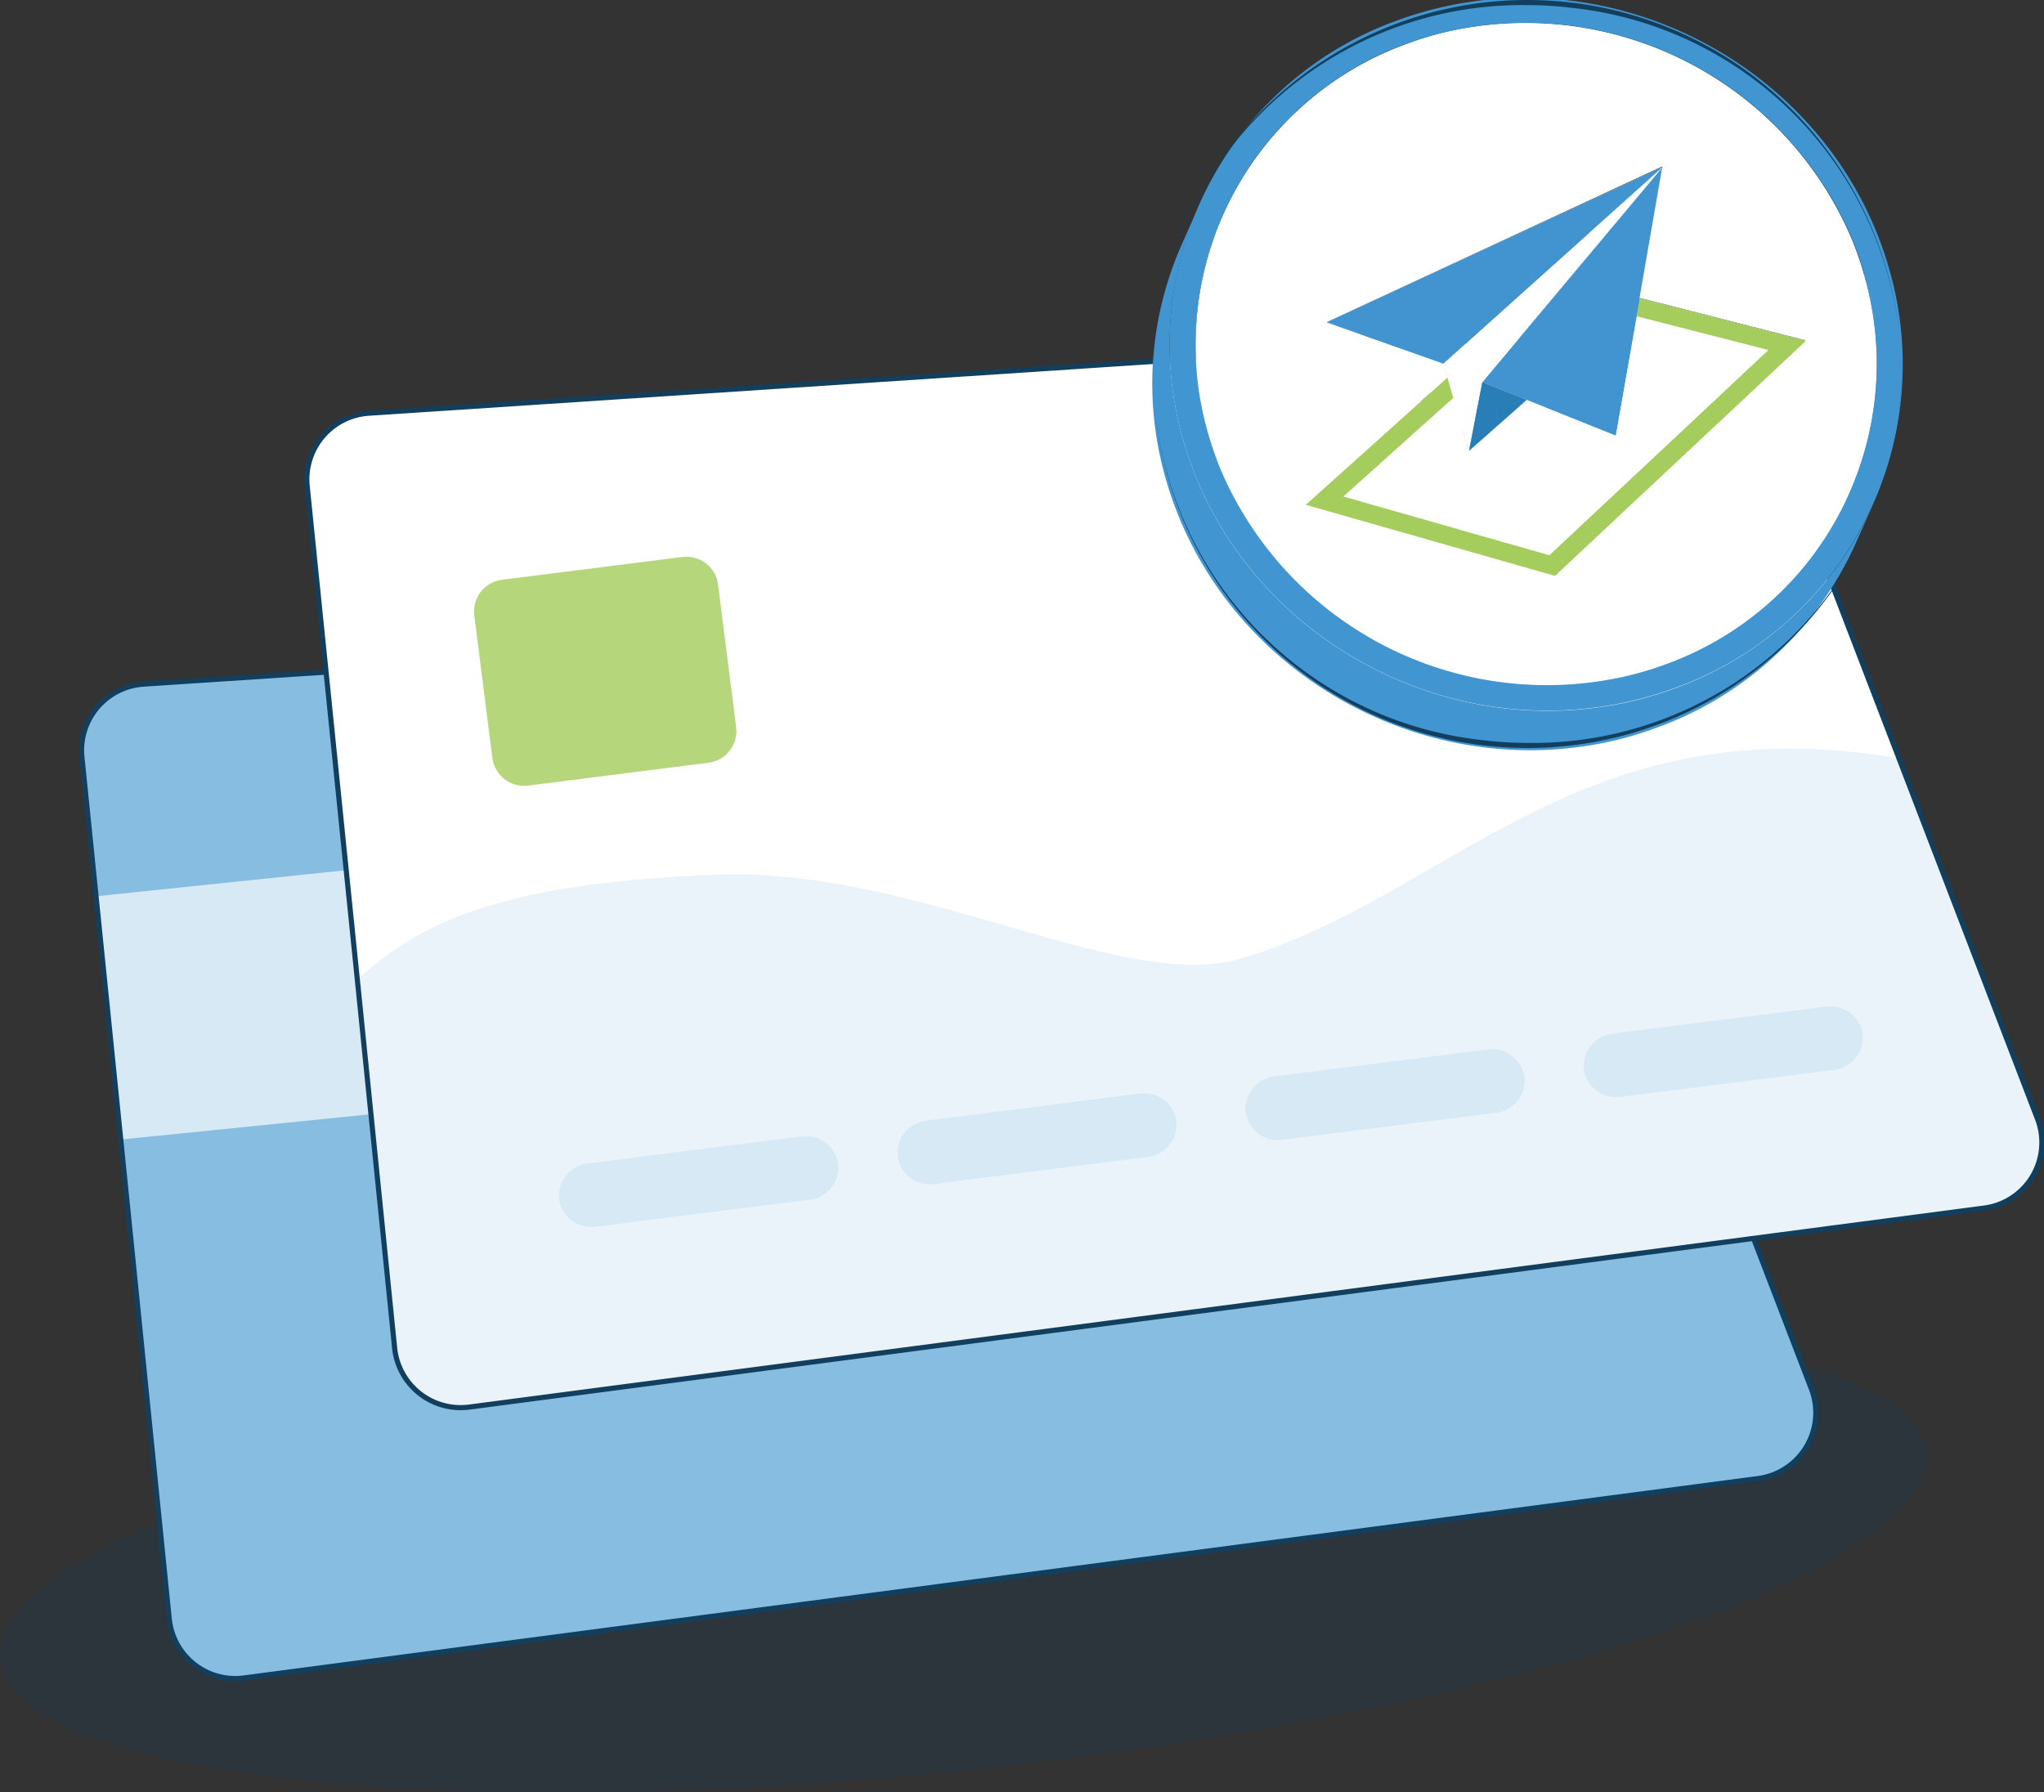 <svg id="Layer_1" data-name="Layer 1" xmlns="http://www.w3.org/2000/svg" viewBox="0 0 199.62 175.05"><rect x="0" y="0" width="199.62" height="175.05" fill="#333333" stroke="none"/><defs><style>.cls-1{fill:#133f5d;opacity:0.2;}.cls-2{fill:#87bde1;}.cls-3,.cls-6,.cls-7{fill:#d6e9f4;}.cls-3,.cls-6{fill-rule:evenodd;}.cls-4{fill:none;stroke:#113f5d;stroke-miterlimit:10;stroke-width:0.5px;}.cls-5{fill:#fff;}.cls-6{opacity:0.5;}.cls-8{fill:#b5d67b;}.cls-9{isolation:isolate;}.cls-10{fill:#a4cd5d;}.cls-11{fill:#4194d0;}.cls-12{fill:#4195d1;}.cls-13{fill:#297eb7;}.cls-14{fill:#113f5d;}</style></defs><title>Cara Kerja_300919</title><ellipse class="cls-1" cx="94.06" cy="151.99" rx="94.58" ry="20.82" transform="translate(-15.77 10.97) rotate(-6.16)"/><path class="cls-2" d="M171.72,144.42,23.83,163.89a6.49,6.49,0,0,1-7.3-5.77l-3.64-36-1.1-10.86L9.39,87.54,8,73.94a6.47,6.47,0,0,1,6-7.12l128.31-8.47a6.48,6.48,0,0,1,6.48,4.14l3.87,10.09,9,23.54,1.69,4.41,13.51,35.13A6.49,6.49,0,0,1,171.72,144.42Z"/><polygon class="cls-3" points="152.68 72.58 9.39 87.54 11.79 111.3 161.72 96.12 152.68 72.58"/><path class="cls-4" d="M171.72,144.41,23.82,163.89a6.48,6.48,0,0,1-7.29-5.77l-3.64-36L8,73.94a6.48,6.48,0,0,1,6-7.12l128.3-8.47a6.46,6.46,0,0,1,6.47,4.14l14.62,38,13.5,35.13A6.49,6.49,0,0,1,171.72,144.41Z"/><path class="cls-5" d="M193.73,118,45.84,137.43a6.48,6.48,0,0,1-7.3-5.77L34.9,95.71,30,47.48a6.48,6.48,0,0,1,6-7.12l128.3-8.47A6.5,6.5,0,0,1,170.82,36l14.61,38,13.5,35.14A6.46,6.46,0,0,1,193.73,118Z"/><path class="cls-6" d="M193.73,118,45.84,137.43a6.48,6.48,0,0,1-7.3-5.77L34.9,95.71c5.87-5.48,13.79-9.46,35-10.28,19.66-.76,39.74,11.64,51.34,8.18,20.56-6.16,32.9-24.88,64.23-19.54l13.5,35.14A6.46,6.46,0,0,1,193.73,118Z"/><path class="cls-4" d="M193.73,118,45.84,137.43a6.48,6.48,0,0,1-7.3-5.77L34.9,95.71,30,47.48a6.48,6.48,0,0,1,6-7.12l128.3-8.47A6.5,6.5,0,0,1,170.82,36l14.61,38,13.5,35.14A6.46,6.46,0,0,1,193.73,118Z"/><circle class="cls-7" cx="152.69" cy="58.34" r="11.02" transform="translate(-6.12 19.65) rotate(-7.22)"/><path class="cls-2" d="M140.51,59.88a12.4,12.4,0,0,1,3.85-10.61,11.77,11.77,0,0,0-4.55-.4,11,11,0,0,0,2.77,21.86,10.15,10.15,0,0,0,4.31-1.53A12.57,12.57,0,0,1,140.51,59.88Z"/><path class="cls-8" d="M69.19,74.5,51.57,76.73A3.13,3.13,0,0,1,48.08,74L46.32,60.12A3.13,3.13,0,0,1,49,56.63L66.65,54.4a3.13,3.13,0,0,1,3.48,2.7L71.89,71A3.12,3.12,0,0,1,69.19,74.5Z"/><path class="cls-7" d="M79,117.18l-20.78,2.63a3.19,3.19,0,0,1-3.61-2.68h0a3.19,3.19,0,0,1,2.83-3.5L78.25,111a3.2,3.2,0,0,1,3.61,2.69h0A3.19,3.19,0,0,1,79,117.18Z"/><path class="cls-7" d="M112.06,113l-20.78,2.64a3.21,3.21,0,0,1-3.62-2.69h0a3.2,3.2,0,0,1,2.84-3.5l20.78-2.63a3.18,3.18,0,0,1,3.61,2.68h0A3.19,3.19,0,0,1,112.06,113Z"/><path class="cls-7" d="M146.05,108.69l-20.78,2.63a3.19,3.19,0,0,1-3.61-2.68h0a3.2,3.2,0,0,1,2.83-3.51l20.78-2.63a3.2,3.2,0,0,1,3.61,2.69h0A3.19,3.19,0,0,1,146.05,108.69Z"/><path class="cls-7" d="M179.08,104.5l-20.78,2.63a3.2,3.2,0,0,1-3.62-2.68h0a3.2,3.2,0,0,1,2.83-3.5l20.79-2.63a3.19,3.19,0,0,1,3.61,2.68h0A3.19,3.19,0,0,1,179.08,104.5Z"/><g class="cls-9"><polygon class="cls-5" points="160.16 29.13 158.44 33 160.68 20.16 162.39 16.29 160.16 29.13"/><polygon class="cls-5" points="176.38 33.28 174.66 37.15 158.44 33 160.16 29.13 176.38 33.28"/><polygon class="cls-10" points="159.85 30.9 158.13 34.77 158.44 33 160.16 29.13 159.85 30.9"/><polygon class="cls-10" points="172.69 34.19 170.97 38.06 158.13 34.77 159.85 30.9 172.69 34.19"/><polygon class="cls-5" points="162.39 16.29 160.68 20.16 127.84 35.35 129.56 31.48 162.39 16.29"/><polygon class="cls-11" points="162.39 16.29 160.68 20.16 139.23 39.39 140.95 35.52 162.39 16.29"/><polygon class="cls-5" points="162.39 16.29 160.68 20.16 146.45 37.14 148.16 33.27 162.39 16.29"/><path class="cls-12" d="M180.67,48.12,179,52a31.17,31.17,0,0,0,1.41-21.3l1.71-3.87A31.11,31.11,0,0,1,180.67,48.12Z"/><path class="cls-12" d="M117.67,24.94l1.71-3.87A31.52,31.52,0,0,1,137.27,4.32,32.36,32.36,0,0,1,141,3.17a34.62,34.62,0,0,1,39.8,20.09,32.52,32.52,0,0,1,1.24,3.56l-1.71,3.87a32.52,32.52,0,0,0-1.24-3.56A34.63,34.63,0,0,0,139.33,7a33.16,33.16,0,0,0-3.78,1.16A31.48,31.48,0,0,0,117.67,24.94Z"/><polygon class="cls-5" points="157.81 42.56 156.1 46.43 158.13 34.77 159.85 30.9 157.81 42.56"/><polygon class="cls-5" points="149.1 39.06 147.39 42.93 146.34 42.51 148.06 38.64 149.1 39.06"/><polygon class="cls-5" points="148.06 38.64 146.34 42.51 144.6 41.81 146.32 37.94 148.06 38.64"/><polygon class="cls-5" points="144.78 37.32 143.06 41.19 143.06 41.19 144.77 37.32 144.78 37.32"/><polygon class="cls-11" points="157.81 42.56 156.1 46.43 143.06 41.19 144.77 37.32 157.81 42.56"/><polygon class="cls-13" points="143.06 41.19 143.06 41.19 141.75 47.92 143.46 44.05 144.76 37.35 143.06 41.19"/><path class="cls-5" d="M143.06,41.19h0Z"/><polygon class="cls-5" points="146.45 37.14 148.16 33.27 144.77 37.32 145.92 37.78 146.45 37.14"/><path class="cls-5" d="M144,41.55h0l.66.26h0Z"/><polygon class="cls-11" points="148.16 33.27 162.39 16.29 160.16 29.13 159.85 30.9 157.81 42.56 144.77 37.32 148.16 33.27"/><polygon class="cls-5" points="144.77 37.32 143.06 41.19 143.06 41.19 144.77 37.32 144.77 37.32"/><polygon class="cls-5" points="141.93 38.87 140.22 42.74 139.64 40.76 141.35 36.89 141.93 38.87"/><polygon class="cls-5" points="143.46 44.05 141.75 47.92 140.22 42.74 141.93 38.87 143.46 44.05"/><polygon class="cls-10" points="141.93 38.87 140.22 42.74 129.5 52.36 131.21 48.49 141.93 38.87"/><polygon class="cls-5" points="140.95 35.52 162.39 16.29 148.16 33.27 144.77 37.32 143.46 44.05 141.93 38.87 141.35 36.89 140.95 35.52"/><polygon class="cls-5" points="144.77 37.32 144.77 37.32 144.78 37.32 144.77 37.32"/><polygon class="cls-11" points="140.95 35.52 139.23 39.39 127.84 35.35 129.56 31.48 140.95 35.52"/><polygon class="cls-5" points="141.35 36.89 139.64 40.76 139.23 39.39 140.95 35.52 141.35 36.89"/><polygon class="cls-13" points="148.01 40.02 146.3 43.9 146.34 42.51 148.06 38.64 148.01 40.02"/><polygon class="cls-13" points="149.1 39.06 147.39 42.93 146.3 43.9 148.01 40.02 149.1 39.06"/><polygon class="cls-13" points="148.01 40.02 146.2 41.63 146.32 37.94 148.06 38.64 148.01 40.02"/><polygon class="cls-13" points="146.2 41.63 144.49 45.5 144.6 41.81 146.32 37.94 146.2 41.63"/><polygon class="cls-13" points="148.01 40.02 146.3 43.9 144.49 45.5 146.2 41.63 148.01 40.02"/><polygon class="cls-13" points="146.2 41.63 144.49 45.5 141.75 47.92 143.46 44.05 146.2 41.63"/><polygon class="cls-5" points="172.69 34.19 170.97 38.06 149.6 58.09 151.31 54.22 172.69 34.19"/><polygon class="cls-10" points="176.38 33.28 174.66 37.15 150.15 60.12 151.87 56.24 176.38 33.28"/><polygon class="cls-5" points="151.31 54.22 149.6 58.09 129.5 52.36 131.21 48.49 151.31 54.22"/><polygon class="cls-5" points="141.35 36.89 139.64 40.76 125.81 53.17 127.53 49.3 141.35 36.89"/><polygon class="cls-10" points="151.87 56.24 150.15 60.12 125.81 53.17 127.53 49.3 151.87 56.24"/><path class="cls-5" d="M157.31,69.89a33.55,33.55,0,0,1-6.17.91l.2-.45.22-.48.22-.5.22-.51.22-.5.22-.5.22-.48.2-.45A33.8,33.8,0,0,0,159,66a32.79,32.79,0,0,0,3.76-1.15,31.44,31.44,0,0,0,17.88-16.75L179,52a31.5,31.5,0,0,1-17.88,16.75A32.36,32.36,0,0,1,157.31,69.89Z"/><path class="cls-5" d="M116.26,46.25a31.2,31.2,0,0,1,1.41-21.31l1.71-3.87A31.2,31.2,0,0,0,118,42.38a34.59,34.59,0,0,0,1.24,3.55,34.68,34.68,0,0,0,33.65,21c-.57,1.29-1.14,2.58-1.72,3.87a34.68,34.68,0,0,1-33.64-21A32.35,32.35,0,0,1,116.26,46.25Z"/><path class="cls-5" d="M141,3.17a34.62,34.62,0,0,1,39.8,20.09,32.52,32.52,0,0,1,1.24,3.56,31.22,31.22,0,0,1-19.29,38.05A32.79,32.79,0,0,1,159,66a34.63,34.63,0,0,1-39.82-20.09A34.59,34.59,0,0,1,118,42.38a31.24,31.24,0,0,1,19.3-38.06A32.36,32.36,0,0,1,141,3.17Zm10.82,53.07,24.51-23-16.21-4.15,2.23-12.84L129.56,31.48l11.39,4,.4,1.37L127.53,49.3l24.33,6.94"/><polygon class="cls-11" points="129.56 31.48 162.39 16.29 140.95 35.52 129.56 31.48"/><polygon class="cls-13" points="148.06 38.64 148.77 38.93 149.1 39.06 148.01 40.02 148.06 38.64"/><polygon class="cls-13" points="146.32 37.94 146.2 41.63 143.46 44.05 144.77 37.32 145.31 37.54 146.32 37.94"/><path class="cls-12" d="M183,49.13,181.26,53A33.87,33.87,0,0,1,162,71,37.53,37.53,0,0,1,158,72.25c-19,4.61-38.79-6.78-44.13-25.41a33.5,33.5,0,0,1,1.52-22.91l1.71-3.87A33.61,33.61,0,0,0,115.56,43c5.34,18.63,25.14,30,44.13,25.41a34.84,34.84,0,0,0,4.06-1.25A33.77,33.77,0,0,0,183,49.13Z"/><path class="cls-12" d="M140.36.81c19-4.61,38.8,6.79,44.13,25.42a33.56,33.56,0,0,1-20.74,40.9,34.84,34.84,0,0,1-4.06,1.25C140.7,73,120.9,61.6,115.56,43A33.6,33.6,0,0,1,136.31,2.05,35.87,35.87,0,0,1,140.36.81Zm41.72,26a32.52,32.52,0,0,0-1.24-3.56A34.62,34.62,0,0,0,141,3.17a32.36,32.36,0,0,0-3.77,1.15A31.24,31.24,0,0,0,118,42.38a34.59,34.59,0,0,0,1.24,3.55A34.63,34.63,0,0,0,159,66a32.79,32.79,0,0,0,3.76-1.15,31.22,31.22,0,0,0,19.29-38.05"/><polygon class="cls-10" points="160.16 29.13 176.38 33.28 151.87 56.24 127.53 49.3 141.35 36.89 141.93 38.87 131.21 48.49 151.31 54.22 172.69 34.19 159.85 30.9 160.16 29.13"/><polygon class="cls-5" points="146.2 41.63 143.46 44.05 141.93 38.87 131.21 48.49 151.31 54.22 172.69 34.19 159.85 30.9 157.81 42.56 144.79 37.33 146.32 37.94 148.06 38.64 149.1 39.06 148.01 40.03 146.2 41.63"/></g><path class="cls-14" d="M149.15.5a35,35,0,0,1,4.31.26,36,36,0,0,1-4.26,71.8,35,35,0,0,1-4.31-.26A36,36,0,0,1,149.15.5m0-.5a36.53,36.53,0,0,0-4.32,72.8,37.68,37.68,0,0,0,4.37.26A36.53,36.53,0,0,0,153.52.26,37.68,37.68,0,0,0,149.15,0Z"/></svg>